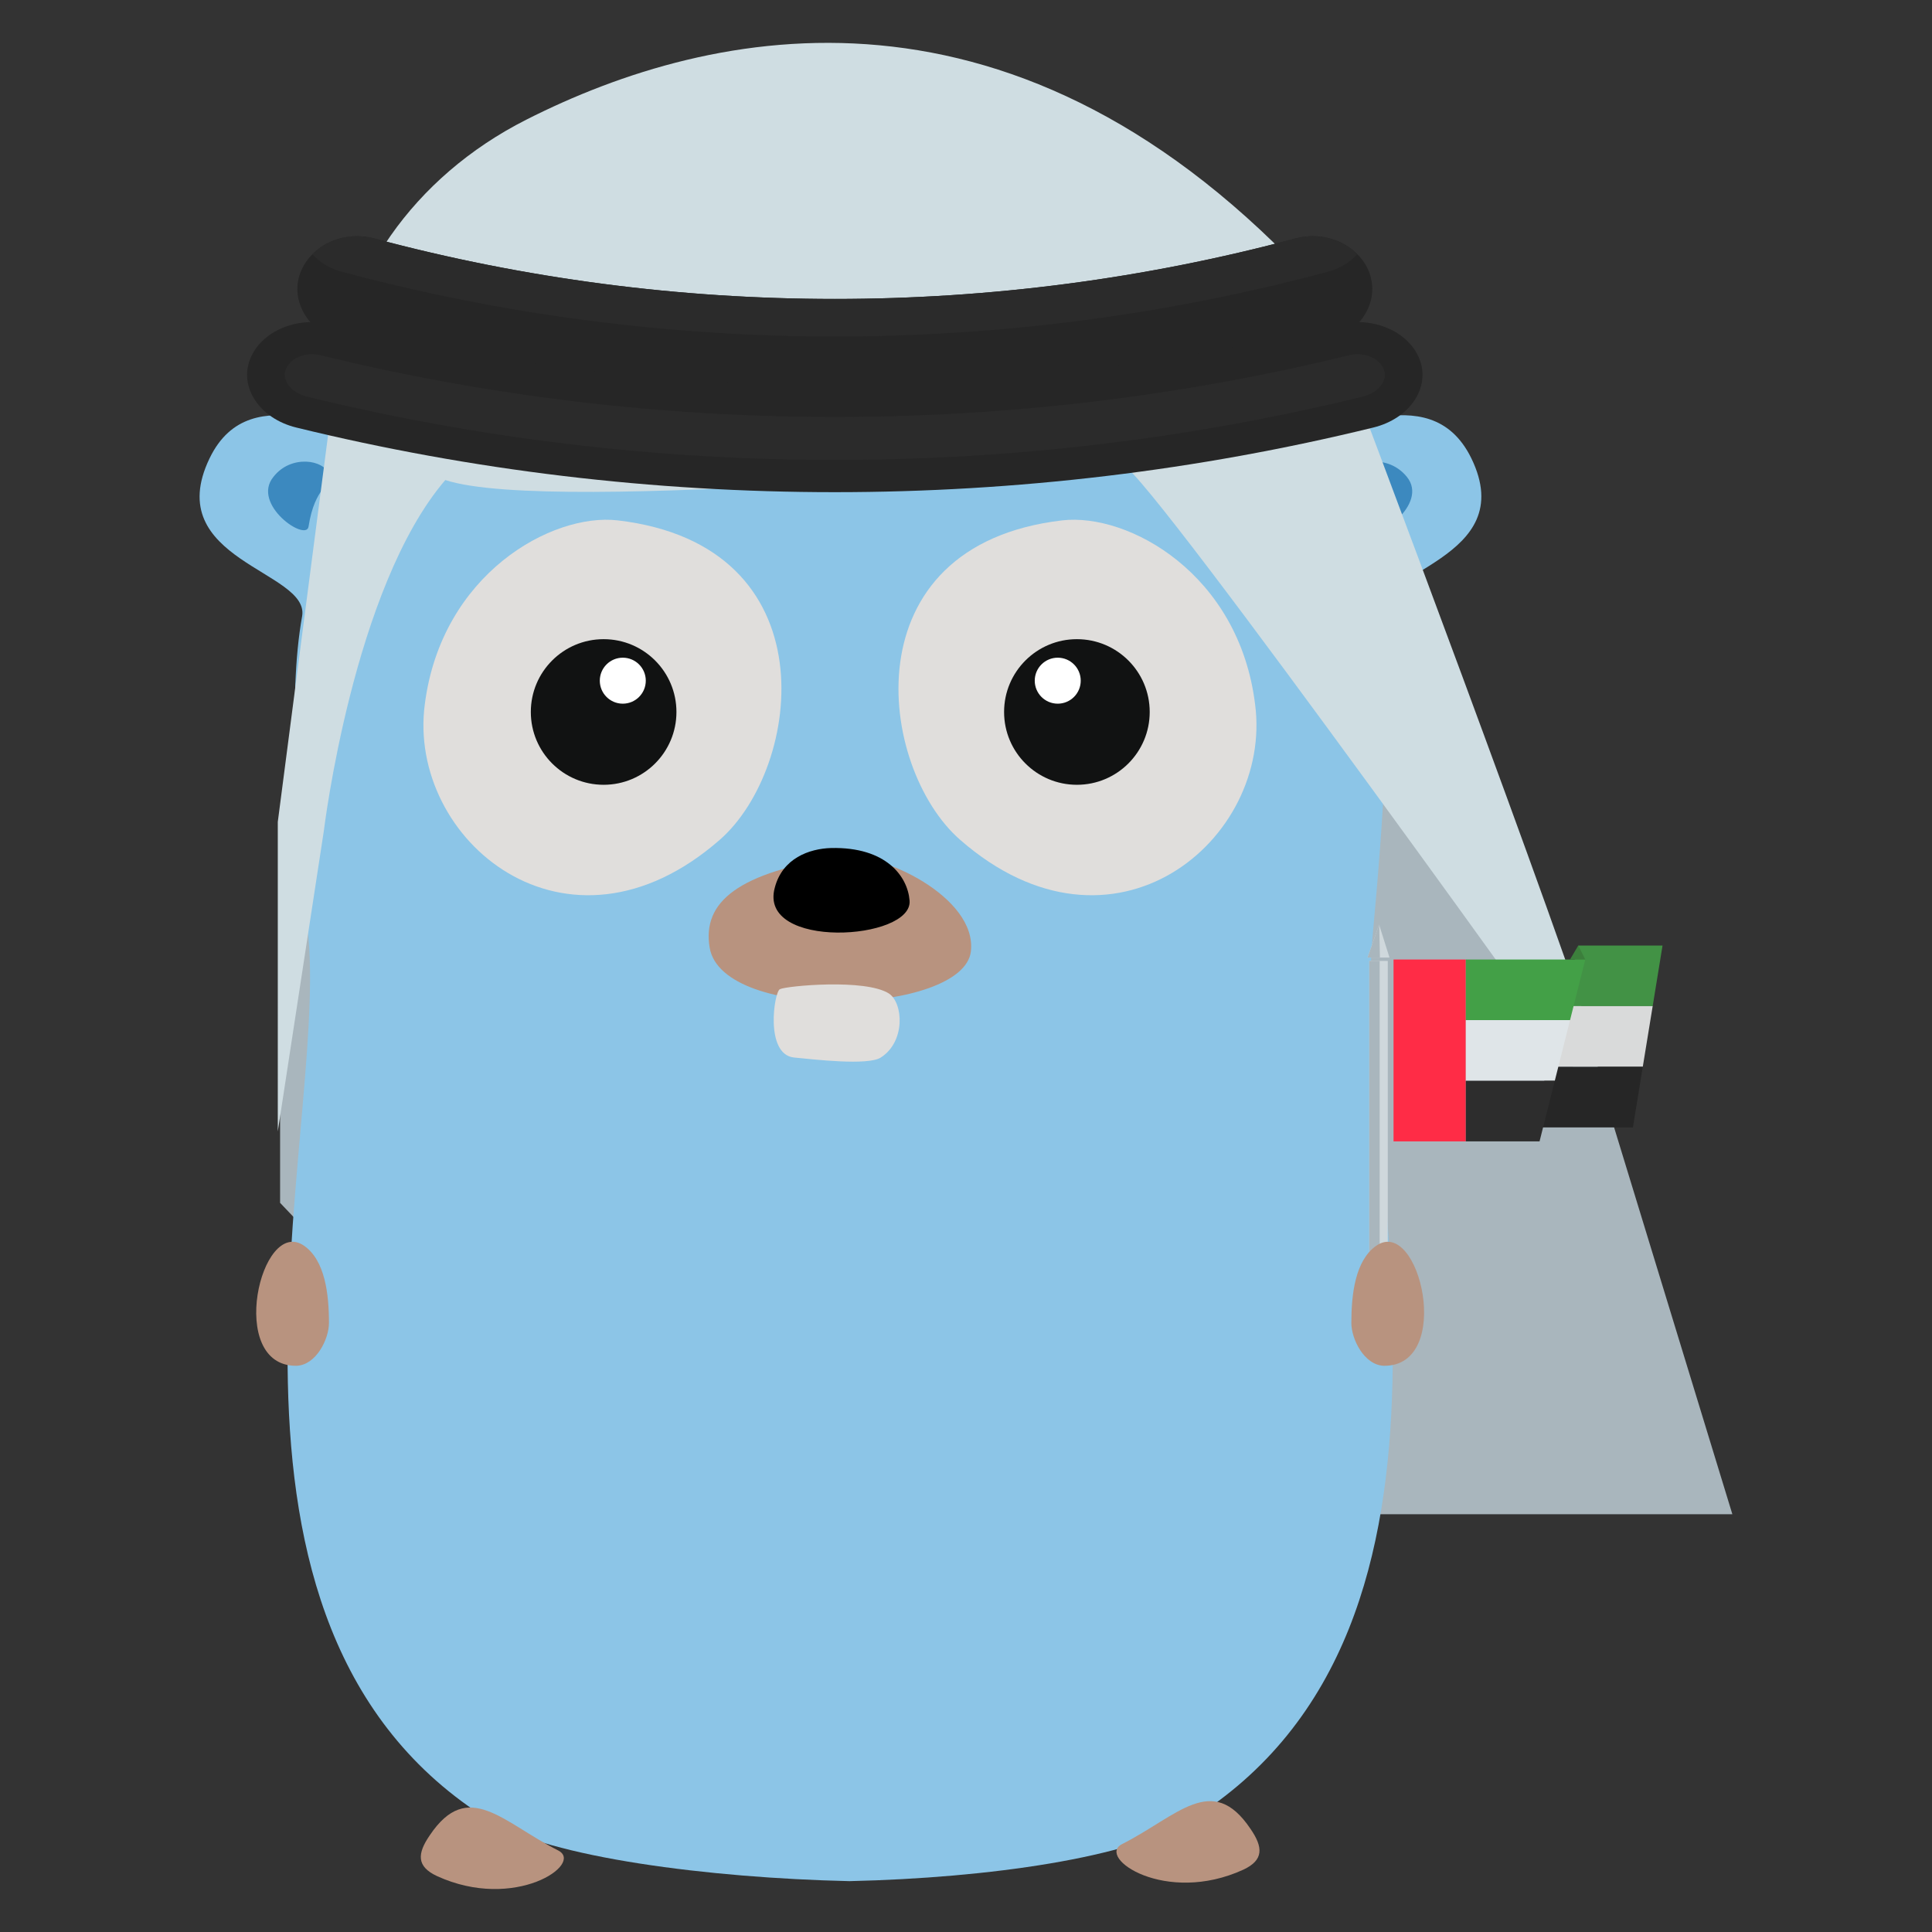 <?xml version="1.0" encoding="UTF-8" standalone="no"?>
<!-- Generator: Adobe Illustrator 18.1.0, SVG Export Plug-In . SVG Version: 6.00 Build 0)  -->

<svg
   version="1.1"
   id="Gopher"
   x="0px"
   y="0px"
   viewBox="0 0 300 300"
   enable-background="new 0 0 215.6 281.6"
   xml:space="preserve"
   sodipodi:docname="gouae-mascot.svg"
   width="300"
   height="300"
   inkscape:version="1.3.2 (091e20ef0f, 2023-11-25, custom)"
   xmlns:inkscape="http://www.inkscape.org/namespaces/inkscape"
   xmlns:sodipodi="http://sodipodi.sourceforge.net/DTD/sodipodi-0.dtd"
   xmlns="http://www.w3.org/2000/svg"
   xmlns:svg="http://www.w3.org/2000/svg"><rect x="0" y="0" width="300" height="300" fill="#333333" stroke="none"/><defs
   id="defs12" /><sodipodi:namedview
   id="namedview12"
   pagecolor="#505050"
   bordercolor="#ffffff"
   borderopacity="1"
   inkscape:showpageshadow="0"
   inkscape:pageopacity="0"
   inkscape:pagecheckerboard="1"
   inkscape:deskcolor="#505050"
   inkscape:zoom="1.5660511"
   inkscape:cx="59.385035"
   inkscape:cy="57.469389"
   inkscape:window-width="1900"
   inkscape:window-height="1012"
   inkscape:window-x="0"
   inkscape:window-y="0"
   inkscape:window-maximized="1"
   inkscape:current-layer="Gopher" />
<g
   id="g12"
   transform="matrix(1.353,0,0,1.353,-3.847,-42.019)">
	<path
   style="fill:#a9b6bd;stroke-width:0.001;stroke:#000000;stroke-opacity:1;stroke-dasharray:none"
   d="m 39.892,116.189 -4.903,23.367 V 169.103 l 11.766,12.369 62.748,8.247 43.136,15.117 h 42.158 6.863 l -14.705,-48.101 c 0,0 -36.277,-56.347 -39.22,-56.347 -2.943,0 -62.748,-4.81 -66.674,-4.81 -3.916,-0.003 -41.171,-6.184 -41.171,20.612 z"
   id="path347-6" /><path
   fill="#8cc5e7"
   d="M 171.71,83.662 C 166.8,73.622 154.927,82.489 151.922,79.338 136.532,63.508 117.917,59.55 103.332,58.817 c 0,0 -6.596,0 -8.062,0 -14.658,0.366 -33.273,4.617 -48.59,20.521 -3.005,3.151 -14.951,-5.716 -19.788,4.324 -5.643,11.726 11.506,12.899 10.627,18.102 -1.686,9.381 -0.586,23.306 0.733,37.01 2.052,23.232 -15.317,78.858 20.814,101.211 6.816,4.251 25.211,6.596 41.188,6.962 v 0 c 0,0 0.073,0 0.073,0 0,0 0.073,0 0.073,0 v 0 c 15.977,-0.366 32.173,-2.712 38.989,-6.962 36.204,-22.353 18.835,-77.978 20.96,-101.211 1.246,-13.705 2.345,-27.63 0.733,-37.01 -0.879,-5.203 16.27,-6.449 10.627,-18.102 z"
   id="path1"
   style="stroke-width:0;stroke:#000000;stroke-opacity:1;stroke-dasharray:none" />
	<g
   id="g3"
   transform="matrix(0.733,0,0,0.733,19.784,50.976)"
   style="stroke:#000000;stroke-opacity:1;stroke-width:0;stroke-dasharray:none">
		<path
   fill="#e0dedc"
   d="m 143.2,54.3 c -33.4,3.9 -28.9,38.7 -16,50 24,21 49,0 46.2,-21.2 -2.5,-20.4 -19.8,-30 -30.2,-28.8 z"
   id="path2"
   style="stroke:#000000;stroke-opacity:1;stroke-width:0;stroke-dasharray:none" />
		<circle
   fill="#111212"
   cx="145.5"
   cy="84.3"
   r="11.4"
   id="circle2"
   style="stroke:#000000;stroke-opacity:1;stroke-width:0;stroke-dasharray:none" />
		<circle
   fill="#ffffff"
   cx="142.5"
   cy="79.4"
   r="3.6"
   id="circle3"
   style="stroke:#000000;stroke-opacity:1;stroke-width:0;stroke-dasharray:none" />
	</g>
	<g
   id="g5"
   transform="matrix(0.733,0,0,0.733,19.784,50.976)"
   style="stroke:#000000;stroke-opacity:1;stroke-width:0;stroke-dasharray:none">
		<path
   fill="#b8937f"
   d="m 108.5,107 c -16,2.4 -21.7,7 -20.5,14.2 2,11.8 39.7,10.5 40.9,0.6 1,-8.5 -14.1,-15.7 -20.4,-14.8 z"
   id="path3"
   style="stroke:#000000;stroke-opacity:1;stroke-width:0;stroke-dasharray:none" />
		<path
   d="m 98.2,111.8 c -2.7,9.8 21.7,8.3 21.1,2 -0.3,-3.7 -3.6,-8.4 -12.3,-8.2 -3.4,0.1 -7.6,1.6 -8.8,6.2 z"
   id="path4"
   style="stroke:#000000;stroke-opacity:1;stroke-width:0;stroke-dasharray:none" />
		<path
   fill="#e0dedc"
   d="m 99,127.7 c -0.9,0.4 -2.4,10.2 2.2,10.7 3.1,0.3 11.6,1.3 13.6,0 3.9,-2.5 3.5,-8.5 1.3,-10 C 112.4,126 100,127.2 99,127.7 Z"
   id="path5"
   style="stroke:#000000;stroke-opacity:1;stroke-width:0;stroke-dasharray:none" />
	</g>
	<g
   id="g7"
   transform="matrix(0.733,0,0,0.733,19.784,50.976)"
   style="stroke:#000000;stroke-opacity:1;stroke-width:0;stroke-dasharray:none">
		<path
   fill="#e0dedc"
   d="m 73.6,54.3 c 33.4,3.9 28.9,38.7 16,50 -24,21 -49,0 -46.2,-21.2 2.6,-20.4 19.9,-30 30.2,-28.8 z"
   id="path6"
   style="stroke:#000000;stroke-opacity:1;stroke-width:0;stroke-dasharray:none" />
		<circle
   fill="#111212"
   cx="71.4"
   cy="84.3"
   r="11.4"
   id="circle6"
   style="stroke:#000000;stroke-opacity:1;stroke-width:0;stroke-dasharray:none" />
		<circle
   fill="#ffffff"
   cx="74.4"
   cy="79.4"
   r="3.6"
   id="circle7"
   style="stroke:#000000;stroke-opacity:1;stroke-width:0;stroke-dasharray:none" />
	</g>
	
	<path
   fill="#b8937f"
   d="m 36.86,187.804 c -8.062,0.073 -4.104,-17.223 0.879,-13.778 2.419,1.686 2.858,5.57 2.858,8.868 0,1.832 -1.466,4.837 -3.738,4.91 z"
   id="path8"
   style="stroke-width:0;stroke:#000000;stroke-opacity:1;stroke-dasharray:none" />
	<path
   fill="#b8937f"
   d="m 146.352,240.938 c -4.397,-6.523 -8.355,-1.466 -14.731,1.759 -3.005,1.539 4.984,7.036 13.925,2.932 2.345,-1.099 2.272,-2.565 0.806,-4.69 z"
   id="path9"
   style="stroke-width:0;stroke:#000000;stroke-opacity:1;stroke-dasharray:none" />
	<path
   fill="#b8937f"
   d="m 52.177,241.671 c 4.397,-6.523 8.355,-1.466 14.731,1.759 3.005,1.539 -4.984,7.036 -13.925,2.932 -2.345,-1.099 -2.272,-2.565 -0.806,-4.69 z"
   id="path10"
   style="stroke-width:0;stroke:#000000;stroke-opacity:1;stroke-dasharray:none" />
	<path
   fill="#3c89bf"
   d="m 158.005,85.421 c -0.44,1.539 1.539,1.319 2.272,6.083 0.293,1.759 6.596,-2.565 4.031,-5.716 -2.125,-2.638 -5.936,-1.905 -6.303,-0.366 z"
   id="path11"
   style="stroke-width:0;stroke:#000000;stroke-opacity:1;stroke-dasharray:none" />
	<path
   fill="#3c89bf"
   d="m 40.525,85.421 c 0.44,1.539 -1.539,1.319 -2.272,6.083 -0.293,1.759 -6.596,-2.565 -4.031,-5.716 2.052,-2.638 5.863,-1.905 6.303,-0.366 z"
   id="path12"
   style="stroke-width:0;stroke:#000000;stroke-opacity:1;stroke-dasharray:none" />
<g
   id="g14"
   transform="matrix(0.722,0,0,0.617,21.795,48.069)"><path
     style="fill:#cfdde2;stroke-width:0.001;stroke:#000000;stroke-opacity:1;stroke-dasharray:none"
     d="M 57.42,-5.318 C 87.103,-22.913 135.578,-34.976 183.007,25.769 c 0,0 29.609,91.344 41.936,133.142 3.94,13.354 3.332,19.305 3.332,19.305 0,0 -71.901,-117.833 -75.891,-119.161 -3.996,-1.328 -90.536,9.32 -107.849,2.662 -14.645,19.969 -19.305,65.243 -19.305,65.243 l -7.322,55.923 V 125.3 L 26.765,45.581 C 28.118,24.648 39.367,5.374 57.42,-5.318 Z"
     id="path377-3" /><path
     style="fill:#262626;stroke-width:6.264"
     d="m 191.889,26.157 c 0,4.316 -2.794,8.469 -7.153,9.828 -51.162,16.016 -105.412,16.016 -156.574,0 -5.312,-1.679 -8.312,-7.466 -6.708,-12.703 0.438,-1.359 1.077,-2.556 1.961,-3.558 1.754,-2.117 4.353,-3.357 7.072,-3.357 0.921,0 1.798,0.125 2.718,0.401 47.892,15.02 98.622,15.02 146.515,0 3.633,-1.121 7.429,0.119 9.79,2.956 0.877,1.002 1.516,2.199 1.961,3.558 0.257,0.958 0.42,1.917 0.42,2.875 z"
     id="path378-6" /><path
     style="fill:#2b2b2b;stroke-width:6.264"
     d="m 189.49,19.725 c -1.159,1.522 -2.8,2.681 -4.754,3.276 -51.162,16.016 -105.412,16.016 -156.574,0 -1.961,-0.595 -3.595,-1.754 -4.754,-3.276 1.754,-2.117 4.353,-3.357 7.072,-3.357 0.921,0 1.798,0.125 2.718,0.401 47.892,15.02 98.622,15.02 146.515,0 3.627,-1.115 7.423,0.119 9.778,2.956 z"
     id="path379-0" /><path
     style="fill:#262626;stroke-width:6.264"
     d="m 192.046,51.952 c -55.935,16.029 -115.259,16.029 -171.194,0 -5.825,-1.666 -9.101,-7.46 -7.36,-12.69 v 0 c 1.735,-5.236 7.473,-8.049 12.859,-6.508 52.34,14.995 107.849,14.995 160.195,0 5.387,-1.541 11.118,1.272 12.859,6.508 v 0 c 1.741,5.23 -1.528,11.024 -7.36,12.69 z"
     id="path380-6" /><path
     style="fill:#2b2b2b;stroke-width:6.264"
     d="m 106.446,57.977 c -28.406,0 -56.643,-3.965 -83.946,-11.788 -1.347,-0.388 -2.455,-1.246 -3.044,-2.368 -0.326,-0.62 -0.639,-1.585 -0.282,-2.675 0.564,-1.691 2.242,-2.831 4.19,-2.831 0.451,0 0.902,0.063 1.34,0.188 26.583,7.617 54.087,11.481 81.742,11.481 27.661,0 55.165,-3.865 81.748,-11.481 0.432,-0.125 0.889,-0.188 1.34,-0.188 1.942,0 3.627,1.14 4.19,2.831 0.363,1.09 0.05,2.055 -0.282,2.675 -0.595,1.121 -1.704,1.979 -3.044,2.368 -27.304,7.823 -55.547,11.788 -83.953,11.788 z"
     id="path381-2" /></g><g
   id="_x31_6-1"
   transform="matrix(0.739,0,0,0.739,126.466,119.571)">
	<g
   id="g1650-7">
		<g
   id="g1648-2">
			<rect
   x="45.365"
   y="29.453"
   style="fill:#cfd8dc"
   width="2.87"
   height="54.554"
   id="rect1647-7" />
			<rect
   x="45.365"
   y="29.453"
   style="fill:#a9b6bd"
   width="1.615"
   height="54.554"
   id="rect1648-2" />
		</g>
		<g
   id="g1649-2">
			<polygon
   style="fill:#cfd8dc"
   points="48.504,28.932 45.096,28.932 46.889,23.837 46.911,23.88 "
   id="polygon1648-6" />
			<polygon
   style="fill:#a9b6bd"
   points="47.018,28.932 45.096,28.932 46.889,23.837 46.911,23.88 "
   id="polygon1649-1" />
		</g>
	</g>
	<g
   id="g1658-0">
		<polygon
   style="fill:#ff2c46"
   points="49.132,29.235 49.132,38.651 49.132,48.067 49.132,57.483 60.358,57.483 60.358,48.067 60.358,38.651 60.358,29.235 "
   id="polygon1650-6" />
		<g
   id="g1657-1">
			<g
   id="g1653-5">
				<polygon
   style="fill:#429245"
   points="90.91,27.063 89.378,36.477 75.459,36.477 77.822,27.063 "
   id="polygon1651-9" />
				<polygon
   style="fill:#d9dada"
   points="89.378,36.477 87.84,45.896 73.09,45.896 75.459,36.477 "
   id="polygon1652-4" />
				<polygon
   style="fill:#262626"
   points="87.84,45.896 86.309,55.311 70.722,55.311 73.09,45.896 "
   id="polygon1653-9" />
			</g>
			<polygon
   style="fill:#43a047"
   points="60.358,29.235 60.358,38.651 76.543,38.651 78.911,29.235 "
   id="polygon1654-0" />
			<polygon
   style="fill:#dfe5e8"
   points="60.358,38.651 60.358,48.067 74.176,48.067 76.543,38.651 "
   id="polygon1655-9" />
			<polygon
   style="fill:#2d2d2d"
   points="60.358,48.067 60.358,57.483 71.808,57.483 74.176,48.067 "
   id="polygon1656-1" />
			<polygon
   style="fill:#3c7f3c"
   points="77.824,27.063 78.911,29.235 76.531,29.247 "
   id="polygon1657-7" />
		</g>
	</g>
</g><path
   fill="#b8937f"
   d="m 161.67,187.804 c 8.062,0.073 4.104,-17.223 -0.879,-13.778 -2.418,1.686 -2.858,5.57 -2.858,8.868 0,1.832 1.466,4.837 3.738,4.91 z"
   id="path7"
   style="stroke-width:0;stroke:#000000;stroke-opacity:1;stroke-dasharray:none" /></g>



























</svg>
